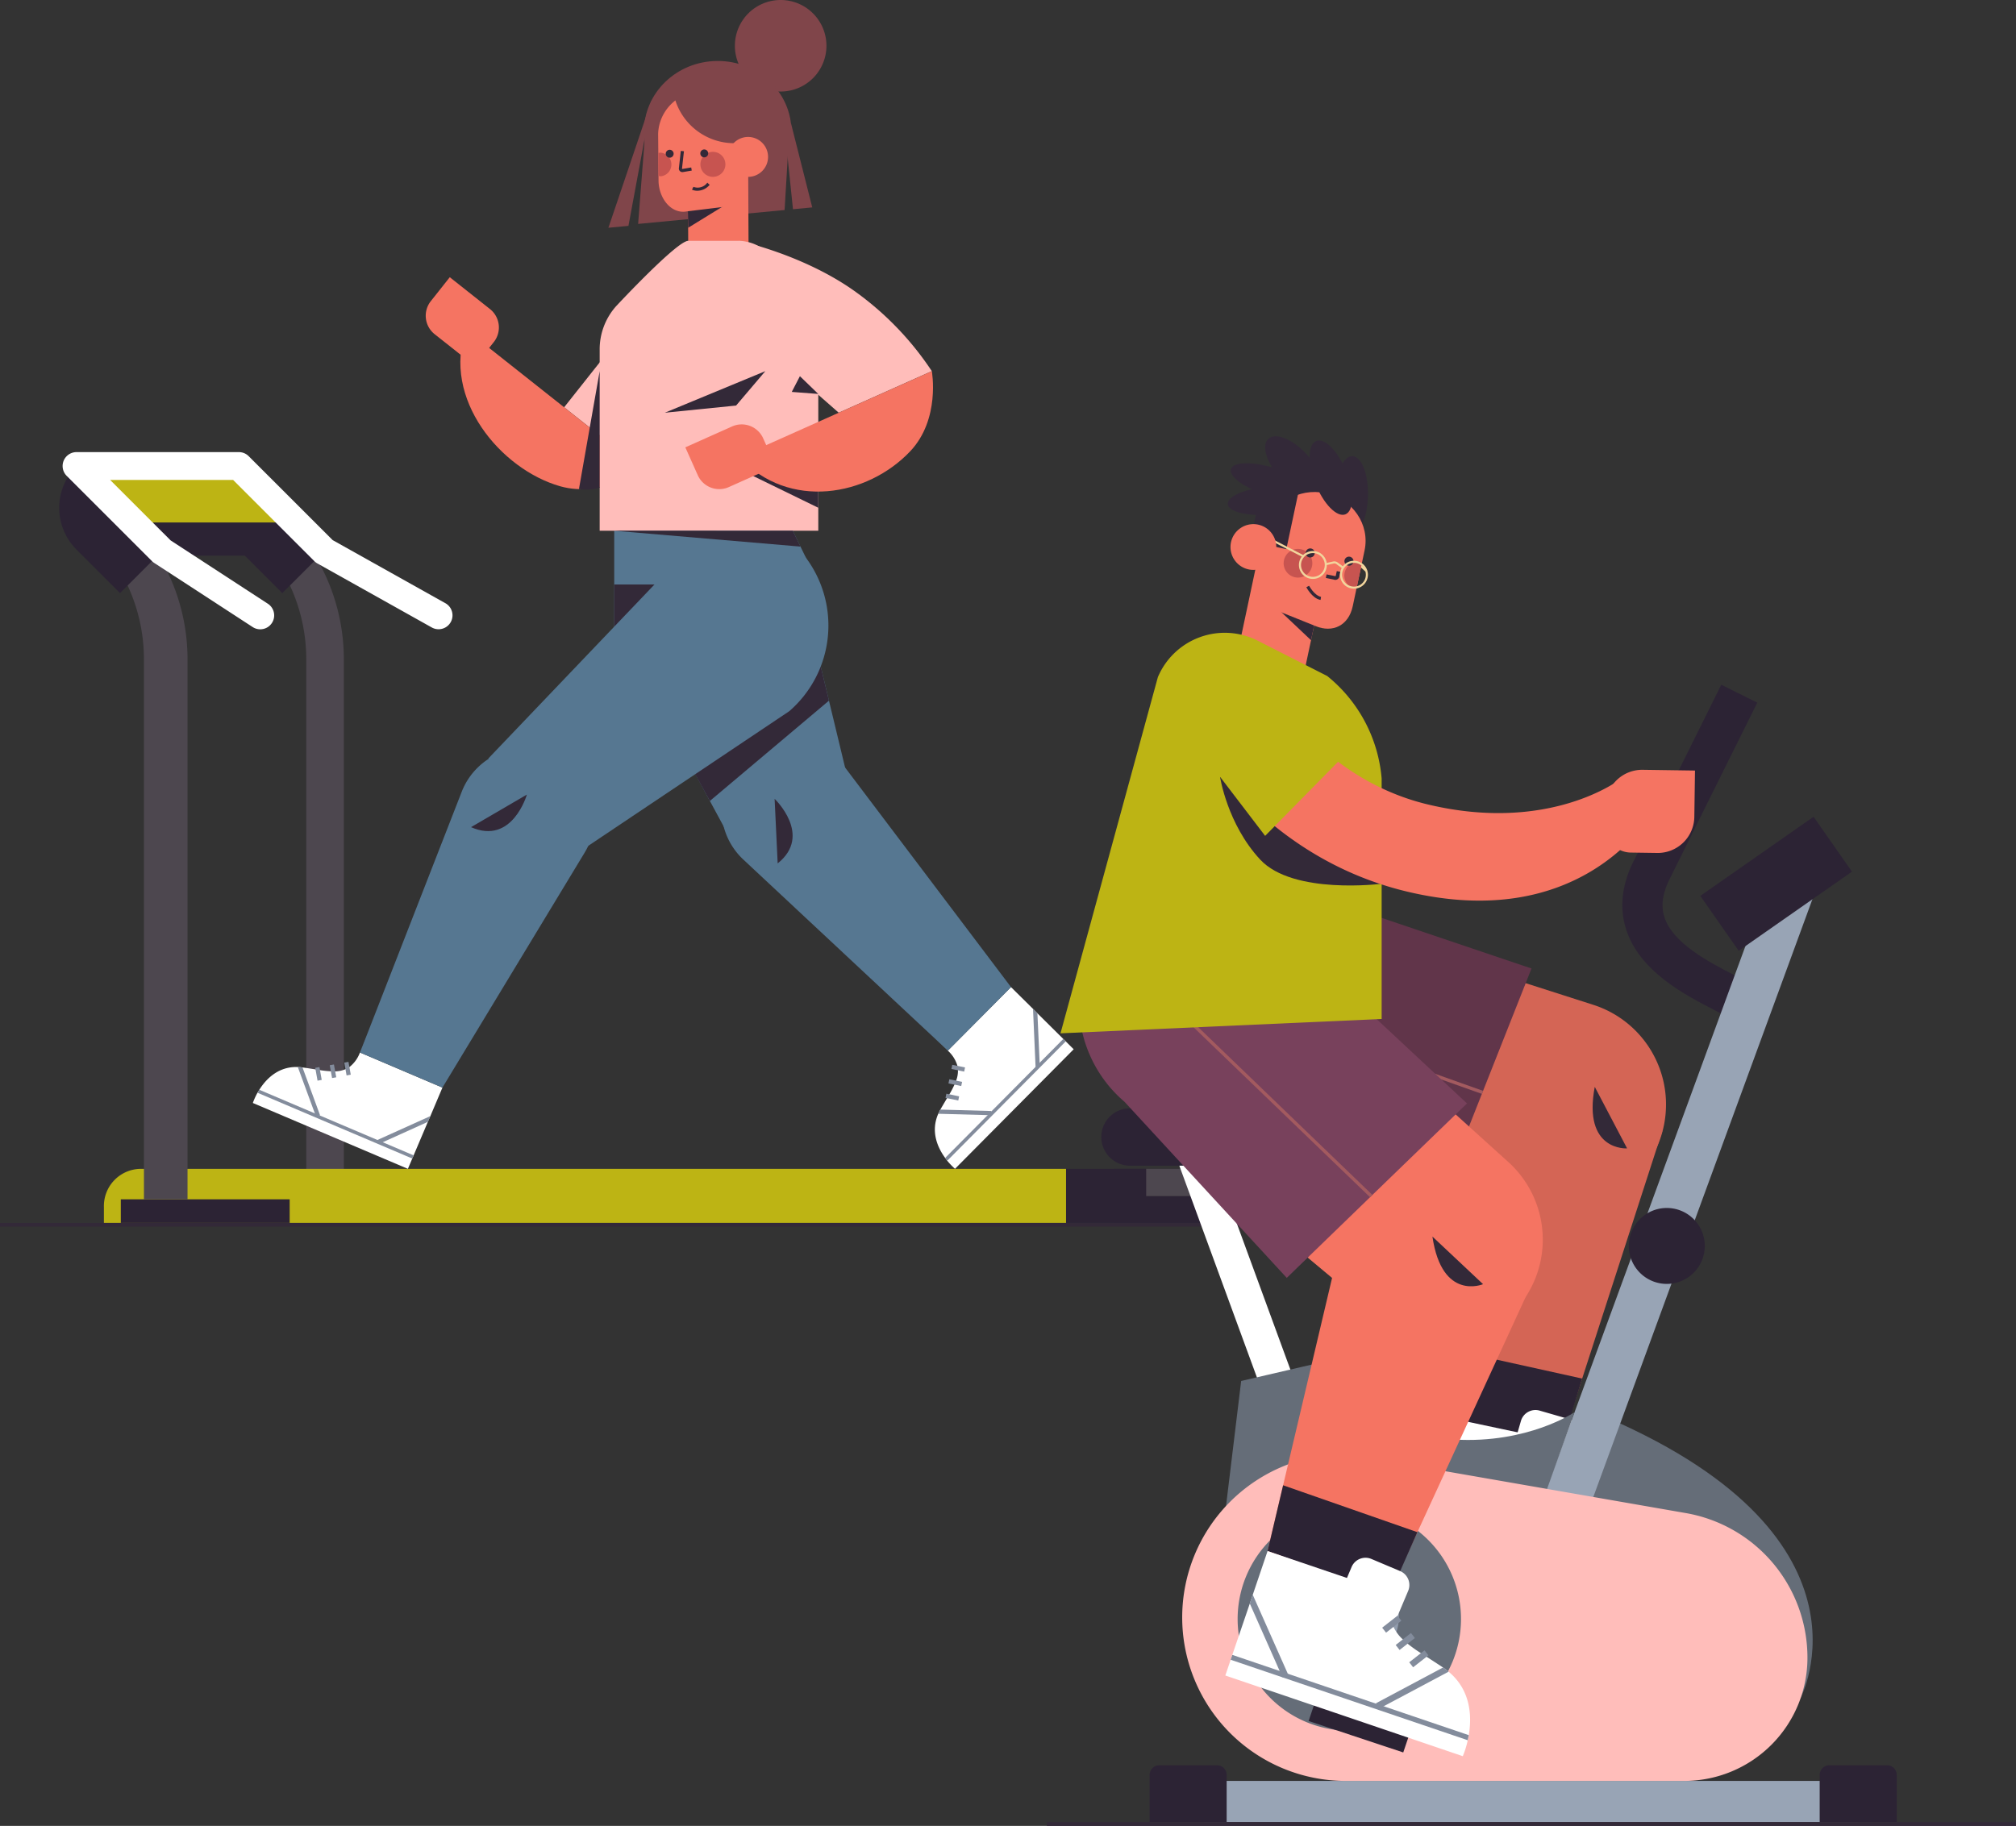 <svg xmlns="http://www.w3.org/2000/svg" xmlns:xlink="http://www.w3.org/1999/xlink" width="500" height="452.975" viewBox="0 0 500 452.975">
  <rect x="0" y="0" width="500" height="452.975" fill="#333333" stroke="none"/>
  <defs>
    <clipPath id="clip-path">
      <rect id="矩形_696" data-name="矩形 696" width="353.619" height="304.298" fill="none"/>
    </clipPath>
    <clipPath id="clip-path-2">
      <rect id="矩形_710" data-name="矩形 710" width="240.352" height="344.733" fill="none"/>
    </clipPath>
  </defs>
  <g id="组_14960" data-name="组 14960" transform="translate(-93 -2373.025)">
    <g id="组_866" data-name="组 866" transform="translate(93 2373.025)">
      <rect id="矩形_683" data-name="矩形 683" width="58.055" height="13.414" transform="translate(276.28 289.972)" fill="#2c2334"/>
      <rect id="矩形_684" data-name="矩形 684" width="41.279" height="6.784" transform="translate(284.237 289.972)" fill="#4d474f"/>
      <rect id="矩形_685" data-name="矩形 685" width="43.005" height="6.63" transform="translate(282.511 296.756)" fill="#2c2334"/>
      <rect id="矩形_686" data-name="矩形 686" width="19.843" height="13.414" transform="translate(264.393 289.972)" fill="#2c2334"/>
      <g id="组_865" data-name="组 865">
        <g id="组_864" data-name="组 864" clip-path="url(#clip-path)">
          <path id="路径_1081" data-name="路径 1081" d="M124.968,243.1l-7.463,4.473,2.216,2.216a43.465,43.465,0,0,1,12.813,30.934V414.571h9.315V280.719a49.745,49.745,0,0,0-14.666-35.408Z" transform="translate(-56.574 -117.041)" fill="#4d474f"/>
          <path id="路径_1082" data-name="路径 1082" d="M110.26,222.955a14.666,14.666,0,0,0,0,20.742l10.786,10.786,10.371-10.371Z" transform="translate(-51.018 -107.344)" fill="#2c2334"/>
          <path id="路径_1083" data-name="路径 1083" d="M49.7,572.618H288.321V559.207H58.706a9.22,9.22,0,0,0-9.008,9.419Z" transform="translate(-23.928 -269.235)" fill="#bdb414"/>
          <rect id="矩形_687" data-name="矩形 687" width="41.883" height="5.856" transform="translate(29.961 297.529)" fill="#2c2334"/>
          <path id="路径_1084" data-name="路径 1084" d="M48.819,243.1l-8.958,4.473,2.216,2.216A43.465,43.465,0,0,1,54.89,280.719V414.571H65.7V280.719a49.745,49.745,0,0,0-14.666-35.408Z" transform="translate(-19.191 -117.041)" fill="#4d474f"/>
          <path id="路径_1085" data-name="路径 1085" d="M32.617,222.955a14.666,14.666,0,0,0,0,20.742L43.4,254.483l10.371-10.371Z" transform="translate(-13.636 -107.344)" fill="#2c2334"/>
          <path id="路径_1086" data-name="路径 1086" d="M36.606,222.955l16.887,16.953H93.755L76.867,222.955Z" transform="translate(-17.624 -107.344)" fill="#bdb414"/>
          <rect id="矩形_688" data-name="矩形 688" width="39.808" height="8.222" transform="translate(37.9 129.615)" fill="#2c2334"/>
          <path id="路径_1087" data-name="路径 1087" d="M124.906,253.8,96.922,238.13,76.1,217.311a3.451,3.451,0,0,0-2.44-1.011H33.4a3.451,3.451,0,0,0-2.44,5.891l21.157,21.156a3.449,3.449,0,0,0,.556.452l24.411,15.9a3.451,3.451,0,1,0,3.768-5.783l-24.11-15.707L41.732,223.2h30.5l20.146,20.146a3.448,3.448,0,0,0,.754.571l28.4,15.9a3.451,3.451,0,0,0,3.372-6.022" transform="translate(-14.42 -104.14)" fill="#fff"/>
          <path id="路径_1088" data-name="路径 1088" d="M269.826,164.13l26.2-33.091,12.692,23.305L288.97,179.286Z" transform="translate(-129.91 -63.09)" fill="#ffbdba"/>
          <path id="路径_1089" data-name="路径 1089" d="M221.593,157.706l43.475,34.419s-9.54,7.442-20.108,4.443c-14.8-4.2-29.445-21.8-23.366-38.862" transform="translate(-106.009 -75.929)" fill="#f57462"/>
          <path id="路径_1090" data-name="路径 1090" d="M215.808,154.656l-9.964-7.889a5.835,5.835,0,0,1-.953-8.2l4.7-5.934,9.964,7.889a5.834,5.834,0,0,1,.953,8.2Z" transform="translate(-98.04 -63.86)" fill="#f57462"/>
          <path id="路径_1091" data-name="路径 1091" d="M351.493,11.353A11.354,11.354,0,1,0,362.846,0a11.354,11.354,0,0,0-11.353,11.353" transform="translate(-169.23)" fill="#80454a"/>
          <path id="路径_1092" data-name="路径 1092" d="M305.216,81.411l36.326-3.447.765-12.871.459-7.893.126-2.071L308.808,53.77l-1.449-.054-.486,6.318Z" transform="translate(-146.949 -25.862)" fill="#80454a"/>
          <path id="路径_1093" data-name="路径 1093" d="M308.028,46.777c.087,9.633,8.339,17.37,18.432,17.279s18.206-7.973,18.12-17.607-8.339-17.37-18.433-17.279-18.206,7.974-18.119,17.607" transform="translate(-148.303 -14.044)" fill="#80454a"/>
          <path id="路径_1094" data-name="路径 1094" d="M329.154,112.844l14.961-.134-.156-33.181L329,79.662Z" transform="translate(-158.399 -38.29)" fill="#f57462"/>
          <path id="路径_1095" data-name="路径 1095" d="M329,99.1l9.3-1.078-9.224,5.676Z" transform="translate(-158.399 -47.192)" fill="#332938"/>
          <path id="路径_1096" data-name="路径 1096" d="M321.983,73.513l14.668-1.783-.158-17.675a10.868,10.868,0,0,0-21.712.194l.1,11.656c.038,4.283,3.1,8.407,7.1,7.608" transform="translate(-151.554 -21.083)" fill="#f57462"/>
          <path id="路径_1097" data-name="路径 1097" d="M314.857,73.141l.051,5.659a2.222,2.222,0,0,0,.643.092,2.95,2.95,0,0,0-.052-5.854,2.233,2.233,0,0,0-.642.1" transform="translate(-151.591 -35.165)" fill="#c75450"/>
          <path id="路径_1098" data-name="路径 1098" d="M337.058,54.257l3.286-.03L340.206,38.9l-18.61.167a15.325,15.325,0,0,0,15.462,15.187" transform="translate(-154.835 -18.73)" fill="#80454a"/>
          <path id="路径_1099" data-name="路径 1099" d="M348.263,70.517a4.951,4.951,0,1,0,4.906-4.995,4.951,4.951,0,0,0-4.906,4.995" transform="translate(-167.674 -31.546)" fill="#f57462"/>
          <path id="路径_1100" data-name="路径 1100" d="M335,75.779a3.1,3.1,0,1,0,3.074-3.129A3.1,3.1,0,0,0,335,75.779" transform="translate(-161.288 -34.978)" fill="#c75450"/>
          <path id="路径_1101" data-name="路径 1101" d="M332.326,89.406a4.035,4.035,0,0,0,3.027-1.475l-.579-.529a2.947,2.947,0,0,1-3.445,1.032l-.358.7a3.291,3.291,0,0,0,1.355.274" transform="translate(-159.349 -42.081)" fill="#332938"/>
          <path id="路径_1102" data-name="路径 1102" d="M334.952,72.5a.98.98,0,1,0,.971-.988.979.979,0,0,0-.971.988" transform="translate(-161.266 -34.432)" fill="#332938"/>
          <path id="路径_1103" data-name="路径 1103" d="M318.419,72.652a.98.98,0,1,0,.971-.988.979.979,0,0,0-.971.988" transform="translate(-153.306 -34.503)" fill="#332938"/>
          <path id="路径_1104" data-name="路径 1104" d="M325.577,77.46a.877.877,0,0,0,.151-.013l2.167-.372-.133-.772-2.166.373-.5-.146.353.3.51-4.546-.779-.086-.473,4.288a.878.878,0,0,0,.87.974" transform="translate(-156.331 -34.76)" fill="#332938"/>
          <path id="路径_1105" data-name="路径 1105" d="M375.687,62.277l.549,5.256,1.314,12.673,4.779-.45-5.3-20.971-.333.855Z" transform="translate(-180.878 -28.302)" fill="#80454a"/>
          <path id="路径_1106" data-name="路径 1106" d="M291,79.683l4.968-.468,4.06-21.862,1.935-6.264.252-.81-.549-2.133Z" transform="translate(-140.105 -23.18)" fill="#80454a"/>
          <path id="路径_1107" data-name="路径 1107" d="M460.637,472.257l5.462,5.4,1.091,1.1,6.413,6.36.606.6,1.975,1.959-29.434,29.66a17.36,17.36,0,0,1-1.934-2.013c-.161-.228-.339-.46-.516-.693-1.816-2.49-3.677-6.493-1.7-10.961.146-.32.3-.655.481-.979.022-.009.019-.046.04-.055.561-1,1.135-1.942,1.647-2.819.2-.332.388-.656.586-.973a23.123,23.123,0,0,0,1.262-2.4,7.444,7.444,0,0,0,.406-.973,6.646,6.646,0,0,0,.452-2.576,4.705,4.705,0,0,0-.131-1.115,8.119,8.119,0,0,0-2.373-3.757l-9.028-8.97,9.034,8.955Z" transform="translate(-209.891 -227.373)" fill="#fff"/>
          <path id="路径_1108" data-name="路径 1108" d="M375.777,361.009l41.109,54.42L401.23,431.192l-50.738-47.413a17.076,17.076,0,1,1,25.285-22.769" transform="translate(-166.14 -170.545)" fill="#567791"/>
          <path id="路径_1109" data-name="路径 1109" d="M452.589,527.269l29.381-29.6-.607-.6-29.3,29.516c.176.242.353.47.526.685" transform="translate(-217.65 -239.318)" fill="#838c9c"/>
          <path id="路径_1110" data-name="路径 1110" d="M494.727,497.257l1.053-.051-.05-1.149-.552-12.277-1.093-1.091.636,14.388Z" transform="translate(-237.882 -232.395)" fill="#838c9c"/>
          <path id="路径_1111" data-name="路径 1111" d="M448.77,531.89l12.249.335.9.027.027-.944,0-.105-12.645-.354c-.015.022-.021.042-.036.064-.186.323-.343.651-.491.976" transform="translate(-216.065 -255.582)" fill="#838c9c"/>
          <rect id="矩形_689" data-name="矩形 689" width="1.054" height="3.232" transform="translate(235.967 265.197) rotate(-78.447)" fill="#838c9c"/>
          <rect id="矩形_690" data-name="矩形 690" width="1.054" height="3.233" transform="translate(235.234 268.782) rotate(-78.447)" fill="#838c9c"/>
          <rect id="矩形_691" data-name="矩形 691" width="1.054" height="3.233" transform="matrix(0.201, -0.98, 0.98, 0.201, 234.501, 272.366)" fill="#838c9c"/>
          <path id="路径_1112" data-name="路径 1112" d="M321.351,332.384l33.837,1.381L343.03,283.318c-4.981-14.011-19.7-22.8-33.986-18.677l-14.868,17.527Z" transform="translate(-141.634 -126.923)" fill="#567791"/>
          <path id="路径_1113" data-name="路径 1113" d="M357.893,312.948l-29.536,24.881-12.032-21.922,35.79-26.94Z" transform="translate(-152.298 -139.126)" fill="#332938"/>
          <path id="路径_1114" data-name="路径 1114" d="M344.973,268.128l-6.912-14.214H293.776v65.454Z" transform="translate(-141.441 -122.249)" fill="#567791"/>
          <path id="路径_1115" data-name="路径 1115" d="M293.776,291.731l14.838-12.1H293.776Z" transform="translate(-141.441 -134.633)" fill="#332938"/>
          <path id="路径_1116" data-name="路径 1116" d="M233.553,309.369l23.853,22.289,50.8-34.037a28.128,28.128,0,0,0,3.9-38.353h0a19.26,19.26,0,0,0-28.819-1.995Z" transform="translate(-112.446 -121.193)" fill="#567791"/>
          <path id="路径_1117" data-name="路径 1117" d="M167.951,501.385l-2.994,7.076-.619,1.422-3.53,8.314-.335.786-1.087,2.56L120.928,505.2a17.348,17.348,0,0,1,1.154-2.542c.151-.234.3-.485.452-.736,1.64-2.609,4.667-5.821,9.552-5.638.352.017.72.034,1.088.084.017.017.05,0,.067.017,1.137.151,2.225.334,3.228.485.385.067.752.117,1.121.184a23.184,23.184,0,0,0,2.693.284,7.523,7.523,0,0,0,1.054.017,6.658,6.658,0,0,0,2.56-.535,4.707,4.707,0,0,0,.987-.536,8.123,8.123,0,0,0,2.609-3.6l4.985-11.71-4.969,11.71Z" transform="translate(-58.222 -231.571)" fill="#fff"/>
          <path id="路径_1118" data-name="路径 1118" d="M227.939,383.736l-35.308,58.351-20.442-8.7,25.231-64.7a17.076,17.076,0,1,1,30.519,15.044" transform="translate(-82.902 -172.273)" fill="#567791"/>
          <path id="路径_1119" data-name="路径 1119" d="M123.175,522.116l38.38,16.318.335-.787-38.274-16.272c-.159.253-.306.5-.441.741" transform="translate(-59.304 -251.021)" fill="#838c9c"/>
          <path id="路径_1120" data-name="路径 1120" d="M180.188,539.971l.438.959,1.049-.473,11.2-5.064.608-1.419L180.353,539.9Z" transform="translate(-86.753 -257.087)" fill="#838c9c"/>
          <path id="路径_1121" data-name="路径 1121" d="M142.434,510.481l4.229,11.5.306.843.887-.325.1-.04L143.6,510.585c-.026-.006-.047,0-.073-.009-.37-.053-.732-.077-1.089-.094" transform="translate(-68.576 -245.776)" fill="#838c9c"/>
          <rect id="矩形_692" data-name="矩形 692" width="1.054" height="3.232" transform="matrix(0.984, -0.177, 0.177, 0.984, 85.386, 263.617)" fill="#838c9c"/>
          <rect id="矩形_693" data-name="矩形 693" width="1.054" height="3.233" transform="matrix(0.984, -0.177, 0.177, 0.984, 81.785, 264.265)" fill="#838c9c"/>
          <rect id="矩形_694" data-name="矩形 694" width="1.054" height="3.233" transform="translate(78.184 264.912) rotate(-10.176)" fill="#838c9c"/>
          <path id="路径_1122" data-name="路径 1122" d="M290.856,131.481s15.121-16.259,17.932-16.259h12.587a10.78,10.78,0,0,1,8.767,4.938l10.9,15.671v51.308H286.821V142.371a16.083,16.083,0,0,1,4.035-10.89" transform="translate(-138.093 -55.475)" fill="#ffbdba"/>
          <path id="路径_1123" data-name="路径 1123" d="M355.286,222.572,374,231.7V219.615Z" transform="translate(-171.056 -105.736)" fill="#332938"/>
          <path id="路径_1124" data-name="路径 1124" d="M353.456,115.222s15.49,3.281,28.214,12.15a75.661,75.661,0,0,1,19.61,20.175l-23.085,10.316-11.742-10.316Z" transform="translate(-170.175 -55.475)" fill="#ffbdba"/>
          <path id="路径_1125" data-name="路径 1125" d="M353.607,198.9l47.746-21.336s2.186,11.9-5.364,19.883c-10.572,11.18-30.072,14.734-42.382,1.453" transform="translate(-170.247 -85.488)" fill="#f57462"/>
          <path id="路径_1126" data-name="路径 1126" d="M350.179,213.4l-11.6,5.185a5.834,5.834,0,0,1-7.708-2.946l-3.087-6.91,11.6-5.185a5.834,5.834,0,0,1,7.707,2.946Z" transform="translate(-157.813 -97.751)" fill="#f57462"/>
          <path id="路径_1127" data-name="路径 1127" d="M282.042,206.463v-28.9L276.9,206.827a12.628,12.628,0,0,0,5.147-.364" transform="translate(-133.314 -85.488)" fill="#332938"/>
          <path id="路径_1128" data-name="路径 1128" d="M317.995,187.877l24.922-10.316-7.251,8.536Z" transform="translate(-153.102 -85.488)" fill="#332938"/>
          <path id="路径_1129" data-name="路径 1129" d="M385.272,184.386l-4.557-4.4-2.02,3.9Z" transform="translate(-182.326 -86.658)" fill="#332938"/>
          <path id="路径_1130" data-name="路径 1130" d="M293.776,253.914l46.2,3.935-1.914-3.935Z" transform="translate(-141.441 -122.249)" fill="#332938"/>
          <path id="路径_1131" data-name="路径 1131" d="M225.292,388.224l13.854-8.083s-3.605,12.616-13.854,8.083" transform="translate(-108.469 -183.022)" fill="#332938"/>
          <path id="路径_1132" data-name="路径 1132" d="M371.254,398.2l-.758-16.022s9.518,9.032.758,16.022" transform="translate(-178.379 -184.002)" fill="#332938"/>
          <rect id="矩形_695" data-name="矩形 695" width="353.619" height="0.913" transform="translate(0 303.386)" fill="#332938"/>
        </g>
      </g>
    </g>
    <g id="组_869" data-name="组 869" transform="translate(352.647 2481.267)">
      <path id="路径_1133" data-name="路径 1133" d="M179.116,382.737,188.19,303.1l47.152,9.156-26.228,81.06Z" transform="translate(-82.703 -139.949)" fill="#d46555"/>
      <path id="路径_1134" data-name="路径 1134" d="M179.116,436.772l31.378,7.153,4.963-16.182-34.444-7.619Z" transform="translate(-82.703 -193.984)" fill="#2c2334"/>
      <g id="组_868" data-name="组 868">
        <g id="组_867" data-name="组 867" clip-path="url(#clip-path-2)">
          <path id="路径_1135" data-name="路径 1135" d="M227.4,495.879l-60.847-12.922.855-4.03.257-1.244,2.807-13.164.474-2.259,2.361-11.192.006-.015,32.386,6.867-.006.015a11.912,11.912,0,0,0,.131,6.615,7.2,7.2,0,0,0,.71,1.494,10.121,10.121,0,0,0,2.674,2.829,13.708,13.708,0,0,0,1.312.913,35.386,35.386,0,0,0,3.526,1.93c.494.252.993.488,1.508.731,1.357.67,2.835,1.388,4.361,2.161.045.018.069.045.1.058.494.251.96.527,1.4.812,6.106,3.95,7.058,10.441,6.831,15.039-.037.44-.074.88-.1,1.29a23,23,0,0,1-.75,4.072" transform="translate(-76.904 -208.266)" fill="#fff"/>
          <path id="路径_1136" data-name="路径 1136" d="M227.4,466.238l-14.633-4.225,3.041-10.531a3.75,3.75,0,0,1,4.643-2.562l7.428,2.144a3.75,3.75,0,0,1,2.563,4.643Z" transform="translate(-98.239 -207.212)" fill="#fff"/>
          <path id="路径_1137" data-name="路径 1137" d="M228.881,514.639l-60.739-12.88.264-1.245,60.571,12.844c-.023.444-.055.873-.1,1.281" transform="translate(-77.637 -231.103)" fill="#838c9c"/>
          <path id="路径_1138" data-name="路径 1138" d="M185.387,490.544l-1.353.8-.875-1.472-9.332-15.74.47-2.249,10.949,18.435Z" transform="translate(-80.261 -217.882)" fill="#838c9c"/>
          <path id="路径_1139" data-name="路径 1139" d="M253.949,495.69,238.97,506.1l-1.094.765-.8-1.153-.084-.132,15.457-10.759c.037.015.06.036.1.051.5.251.958.531,1.408.815" transform="translate(-109.425 -228.475)" fill="#838c9c"/>
          <rect id="矩形_697" data-name="矩形 697" width="4.812" height="1.569" transform="translate(126.875 258.318) rotate(-44.806)" fill="#838c9c"/>
          <rect id="矩形_698" data-name="矩形 698" width="4.813" height="1.569" transform="translate(130.713 262.185) rotate(-44.806)" fill="#838c9c"/>
          <rect id="矩形_699" data-name="矩形 699" width="4.813" height="1.569" transform="translate(134.552 266.05) rotate(-44.806)" fill="#838c9c"/>
          <path id="路径_1140" data-name="路径 1140" d="M158.217,291.931l37.89,10.532a23.948,23.948,0,0,0,28.7-14.311,25.961,25.961,0,0,0-16.24-34.22l-29.432-9.43Z" transform="translate(-73.054 -112.894)" fill="#d46555"/>
          <path id="路径_1141" data-name="路径 1141" d="M136.82,225.466l-12.011,30.36-.071.187-.227.567-10.57,26.745-54.672-23.2A32.16,32.16,0,0,1,36.274,225.2a7.563,7.563,0,0,1,.111-.825c.1-.722.237-1.444.4-2.156,1.6-7.155,8.243-13.491,15.973-16.99,6.251-2.83,13.229-3.8,18.8-1.81Z" transform="translate(-16.63 -93.442)" fill="#61354a"/>
          <path id="路径_1142" data-name="路径 1142" d="M125.029,274.7l-.07.187-.2.576-.023-.009L36.495,244.081a7.7,7.7,0,0,1,.111-.825Z" transform="translate(-16.851 -112.319)" fill="#a35a5f"/>
          <path id="路径_1143" data-name="路径 1143" d="M251.984,299.826,260,315.092s-11.055.765-8.017-15.266" transform="translate(-116.105 -138.439)" fill="#332938"/>
          <rect id="矩形_700" data-name="矩形 700" width="162.232" height="10.211" transform="translate(38.979 333.574)" fill="#98a4b5"/>
          <path id="路径_1144" data-name="路径 1144" d="M293.587,520.713,231.03,485.245l11.356-35.477c72.847,29.99,51.2,70.945,51.2,70.945" transform="translate(-106.674 -207.672)" fill="#656d78"/>
          <path id="路径_1145" data-name="路径 1145" d="M289.672,114.5l8.933,4.434L277.088,162.25c-1.954,3.72-2.457,6.94-1.536,9.851,2.084,6.586,11.228,11.286,17.278,14.4l1.964,1.012-4.641,8.829-1.876-.974c-7.524-3.866-18.894-9.709-22.231-20.258-1.74-5.5-.993-11.387,2.162-17.391Z" transform="translate(-122.418 -52.87)" fill="#2c2334"/>
          <rect id="矩形_701" data-name="矩形 701" width="164.739" height="11.6" transform="translate(122.987 263.61) rotate(-69.874)" fill="#98a4b5"/>
          <rect id="矩形_702" data-name="矩形 702" width="8.459" height="114.867" transform="translate(30.91 175.67) rotate(-20.124)" fill="#fff"/>
          <path id="路径_1146" data-name="路径 1146" d="M103.524,427.5s12.187,17.45,34.6,18.776c18.249,1.08,29.8-6.79,29.8-6.79l-10.776,30.121-76.895,3.324,4.986-41.185Z" transform="translate(-37.057 -197.391)" fill="#656d78"/>
          <path id="路径_1147" data-name="路径 1147" d="M102.9,468.986l84.358,14.691a36.4,36.4,0,0,1,30.147,35.864,30.555,30.555,0,0,1-30.546,30.579H102.9a40.567,40.567,0,1,1,0-81.134" transform="translate(-28.776 -216.546)" fill="#ffbdba"/>
          <path id="路径_1148" data-name="路径 1148" d="M115.582,493.636a27.7,27.7,0,1,1-27.7,27.7,27.7,27.7,0,0,1,27.7-27.7" transform="translate(-40.577 -227.927)" fill="#656d78"/>
          <path id="路径_1149" data-name="路径 1149" d="M129.73,521.9a11.944,11.944,0,1,1-11.944,11.944A11.944,11.944,0,0,1,129.73,521.9" transform="translate(-54.386 -240.978)" fill="#919cad"/>
          <path id="路径_1150" data-name="路径 1150" d="M135.134,537.451a3.346,3.346,0,0,1,4.474,1.54l13.68,27.98-6.014,2.934-13.681-27.98a3.346,3.346,0,0,1,1.54-4.474" transform="translate(-61.528 -248.001)" fill="#dee3e1"/>
          <path id="路径_1151" data-name="路径 1151" d="M138.016,540.959a1.686,1.686,0,1,1-1.686,1.686,1.686,1.686,0,0,1,1.686-1.686" transform="translate(-62.948 -249.778)" fill="#919cad"/>
          <path id="路径_1152" data-name="路径 1152" d="M144.063,596.254l-23.472-7.8,1.434-4.257L145.5,592Z" transform="translate(-55.681 -269.743)" fill="#2c2334"/>
          <path id="路径_1153" data-name="路径 1153" d="M375.185,626.593H356.073V614.91a2.416,2.416,0,0,1,2.417-2.417h14.278a2.416,2.416,0,0,1,2.417,2.417Z" transform="translate(-164.41 -282.807)" fill="#2c2334"/>
          <path id="路径_1154" data-name="路径 1154" d="M66.436,626.593H47.324V614.91a2.416,2.416,0,0,1,2.417-2.417H64.019a2.416,2.416,0,0,1,2.417,2.417Z" transform="translate(-21.851 -282.807)" fill="#2c2334"/>
          <rect id="矩形_703" data-name="矩形 703" width="34.271" height="16.619" transform="translate(162.055 114.01) rotate(-34.942)" fill="#2c2334"/>
          <path id="路径_1155" data-name="路径 1155" d="M277.551,355.651a9.418,9.418,0,1,1-9.418,9.418,9.417,9.417,0,0,1,9.418-9.418" transform="translate(-123.806 -164.215)" fill="#2c2334"/>
          <path id="路径_1156" data-name="路径 1156" d="M32.184,309.715H68.148a4.418,4.418,0,0,1,0,8.835H53.941a2.7,2.7,0,0,0-2.7,2.7,2.7,2.7,0,0,1-2.7,2.7H32.184a7.118,7.118,0,0,1,0-14.236" transform="translate(-11.574 -143.005)" fill="#2c2334"/>
          <path id="路径_1157" data-name="路径 1157" d="M101.69,446.84l18.416-78.012,45.74,14.659-35.617,77.4Z" transform="translate(-46.954 -170.3)" fill="#f57462"/>
          <path id="路径_1158" data-name="路径 1158" d="M101.69,499.769,132,510.576l6.839-15.483-33.3-11.634Z" transform="translate(-46.954 -223.229)" fill="#2c2334"/>
          <path id="路径_1159" data-name="路径 1159" d="M141.115,564.658l-58.9-20.017,1.326-3.9.4-1.2,4.342-12.741.737-2.187,3.667-10.835.008-.014L124.048,524.4l-.008.014A11.917,11.917,0,0,0,123.39,531a7.2,7.2,0,0,0,.529,1.567,10.118,10.118,0,0,0,2.322,3.125,13.705,13.705,0,0,0,1.194,1.062,35.459,35.459,0,0,0,3.274,2.333c.461.308.929.6,1.411.9,1.269.825,2.652,1.713,4.075,2.661.043.024.063.053.091.069.461.308.891.637,1.3.972,5.6,4.644,5.776,11.2,5.008,15.741-.089.432-.178.865-.252,1.269a23.028,23.028,0,0,1-1.226,3.955" transform="translate(-37.963 -237.219)" fill="#fff"/>
          <path id="路径_1160" data-name="路径 1160" d="M146.5,535.188l-14.032-5.924,4.263-10.1a3.75,3.75,0,0,1,4.913-2l7.122,3.007a3.75,3.75,0,0,1,2,4.913Z" transform="translate(-61.164 -238.657)" fill="#fff"/>
          <path id="路径_1161" data-name="路径 1161" d="M143.472,582.8,84.679,562.84l.409-1.206,58.631,19.907c-.075.438-.158.861-.247,1.261" transform="translate(-39.099 -259.324)" fill="#838c9c"/>
          <path id="路径_1162" data-name="路径 1162" d="M103.026,553.76l-1.438.63-.695-1.565-7.408-16.731.733-2.179,8.7,19.6Z" transform="translate(-43.165 -246.526)" fill="#838c9c"/>
          <path id="路径_1163" data-name="路径 1163" d="M169.639,568.485l-16.1,8.571-1.176.631-.663-1.24-.068-.141,16.62-8.858c.034.019.055.043.09.062.463.307.889.64,1.3.975" transform="translate(-70.011 -262.008)" fill="#838c9c"/>
          <rect id="矩形_704" data-name="矩形 704" width="4.812" height="1.569" transform="matrix(0.788, -0.616, 0.616, 0.788, 83.152, 295.559)" fill="#838c9c"/>
          <rect id="矩形_705" data-name="矩形 705" width="4.813" height="1.569" transform="matrix(0.788, -0.616, 0.616, 0.788, 86.507, 299.852)" fill="#838c9c"/>
          <rect id="矩形_706" data-name="矩形 706" width="4.813" height="1.569" transform="matrix(0.788, -0.616, 0.616, 0.788, 89.863, 304.144)" fill="#838c9c"/>
          <path id="路径_1164" data-name="路径 1164" d="M98.273,330.537l30.174,25.221a23.947,23.947,0,0,0,32.048-1.2,25.961,25.961,0,0,0-.681-37.873l-22.923-20.728Z" transform="translate(-45.376 -136.652)" fill="#f57462"/>
          <path id="路径_1165" data-name="路径 1165" d="M111.018,261.919l-23.463,22.7-.141.141-.441.424L66.314,305.193l-40.24-43.68a32.16,32.16,0,0,1-6.545-41.3,7.663,7.663,0,0,1,.441-.706c.388-.617.812-1.218,1.253-1.8,4.411-5.857,13.072-8.891,21.558-8.891,6.862,0,13.619,1.993,17.87,6.1Z" transform="translate(-6.823 -96.418)" fill="#78415c"/>
          <path id="路径_1166" data-name="路径 1166" d="M91.631,293.794l-.141.141-.424.441-.017-.017L23.6,229.385a7.671,7.671,0,0,1,.441-.706Z" transform="translate(-10.899 -105.588)" fill="#a35a5f"/>
          <path id="路径_1167" data-name="路径 1167" d="M177.637,368.827,190.2,380.639s-10.2,4.332-12.562-11.812" transform="translate(-82.021 -170.299)" fill="#332938"/>
          <path id="路径_1168" data-name="路径 1168" d="M143.795,59.284l-3.58-3.29.349-.379,3.58,3.29Z" transform="translate(-64.742 -25.679)" fill="#f2d59d"/>
          <path id="路径_1169" data-name="路径 1169" d="M140.888,18.124c.075,5.386-1.7,10.115-3.975,10.561s-4.173-3.558-4.249-8.945,1.7-10.115,3.976-10.561,4.173,3.558,4.249,8.945" transform="translate(-61.254 -4.223)" fill="#332938"/>
          <path id="路径_1170" data-name="路径 1170" d="M110.184,3.757c3.592,3.544,5.334,8.03,3.891,10.021s-5.525.732-9.117-2.812S99.623,2.936,101.066.945s5.525-.732,9.118,2.812" transform="translate(-46.431 0)" fill="#332938"/>
          <path id="路径_1171" data-name="路径 1171" d="M95.354,13.565c5.366,1.641,9.309,4.46,8.808,6.3s-5.258,1.992-10.624.351-9.309-4.46-8.808-6.3,5.258-1.992,10.624-.351" transform="translate(-39.103 -5.739)" fill="#332938"/>
          <path id="路径_1172" data-name="路径 1172" d="M93.044,23.19c5.589-.5,10.3.62,10.532,2.509s-4.119,3.828-9.708,4.331-10.3-.62-10.532-2.508,4.119-3.829,9.708-4.332" transform="translate(-38.475 -10.652)" fill="#332938"/>
          <path id="路径_1173" data-name="路径 1173" d="M105.209,84.054l-1.642-.349L89.535,75.3l4.149-19.527,16.777,3.564Z" transform="translate(-41.341 -25.75)" fill="#f57462"/>
          <path id="路径_1174" data-name="路径 1174" d="M115.06,81.653,105,78.181l8.989,8.5Z" transform="translate(-48.484 -36.098)" fill="#332938"/>
          <path id="路径_1175" data-name="路径 1175" d="M110.078,58.9,94.221,52.544l3.73-17.559c1.363-6.417,7.919-10.461,14.643-9.033s11.068,7.788,9.7,14.205L119.359,54c-1.02,4.8-4.973,6.718-9.281,4.908" transform="translate(-43.505 -11.851)" fill="#f57462"/>
          <rect id="矩形_707" data-name="矩形 707" width="14.83" height="9.163" transform="matrix(0.208, -0.978, 0.978, 0.208, 50.423, 26.085)" fill="#332938"/>
          <path id="路径_1176" data-name="路径 1176" d="M141.4,58.136l-1.348,6.346a2.552,2.552,0,0,1-.744-.044,3.382,3.382,0,0,1,1.395-6.565,2.539,2.539,0,0,1,.7.263" transform="translate(-63.267 -26.695)" fill="#c75450"/>
          <path id="路径_1177" data-name="路径 1177" d="M116.125,56.194a3.556,3.556,0,1,1-2.739-4.217,3.556,3.556,0,0,1,2.739,4.217" transform="translate(-50.371 -23.963)" fill="#c75450"/>
          <path id="路径_1178" data-name="路径 1178" d="M121.462,53.03A1.123,1.123,0,1,1,120.6,51.7a1.123,1.123,0,0,1,.865,1.332" transform="translate(-55.057 -23.859)" fill="#332938"/>
          <path id="路径_1179" data-name="路径 1179" d="M139.321,56.824a1.123,1.123,0,1,1-.865-1.332,1.123,1.123,0,0,1,.865,1.332" transform="translate(-63.303 -25.611)" fill="#332938"/>
          <path id="路径_1180" data-name="路径 1180" d="M130.684,64.272a1.023,1.023,0,0,1-.158-.047l-2-.411.184-.88,2.232.445,0-.028.056-.109.245-1.134.878.191-.245,1.134a.962.962,0,0,1-.464.709.993.993,0,0,1-.736.13" transform="translate(-59.346 -28.678)" fill="#332938"/>
          <path id="路径_1181" data-name="路径 1181" d="M122.94,72.374c-1.972-.419-3.342-3.018-3.4-3.131l.684-.355c.013.024,1.31,2.433,2.965,2.748l-.123.761-.125-.024" transform="translate(-55.195 -31.808)" fill="#332938"/>
          <path id="路径_1182" data-name="路径 1182" d="M129.783,8.784c2.187,4.923,2.41,9.97.5,11.273s-5.236-1.631-7.424-6.554-2.41-9.97-.5-11.273,5.236,1.631,7.424,6.554" transform="translate(-55.897 -0.887)" fill="#332938"/>
          <path id="路径_1183" data-name="路径 1183" d="M118.873,59.714a3.462,3.462,0,1,1,4.106-2.667,3.467,3.467,0,0,1-4.106,2.667m1.332-6.269a2.946,2.946,0,1,0,2.27,3.494,2.95,2.95,0,0,0-2.27-3.494" transform="translate(-53.621 -24.409)" fill="#f2d59d"/>
          <path id="路径_1184" data-name="路径 1184" d="M137.8,64.209a3.462,3.462,0,1,1,4.106-2.667,3.466,3.466,0,0,1-4.106,2.667m1.332-6.268a2.946,2.946,0,1,0,2.269,3.494,2.95,2.95,0,0,0-2.269-3.494" transform="translate(-62.36 -26.485)" fill="#f2d59d"/>
          <path id="路径_1185" data-name="路径 1185" d="M132.641,59.464l-1.549-1.15a.844.844,0,0,0-.7-.148l-1.883.421-.112-.5,1.883-.421a1.38,1.38,0,0,1,1.118.237l1.549,1.15Z" transform="translate(-59.286 -26.609)" fill="#f2d59d"/>
          <rect id="矩形_708" data-name="矩形 708" width="0.516" height="10.375" transform="matrix(0.459, -0.888, 0.888, 0.459, 54.271, 25.227)" fill="#f2d59d"/>
          <path id="路径_1186" data-name="路径 1186" d="M95.824,47.33A5.676,5.676,0,1,1,91.452,40.6a5.676,5.676,0,0,1,4.372,6.732" transform="translate(-39.06 -18.688)" fill="#f57462"/>
          <path id="路径_1187" data-name="路径 1187" d="M6.271,189.911l79.649-3.558V126.712a36.606,36.606,0,0,0-13.507-25.449L55.169,92.5a18.008,18.008,0,0,0-24.752,9.055Z" transform="translate(-2.896 -41.804)" fill="#bdb414"/>
          <path id="路径_1188" data-name="路径 1188" d="M79.781,156.926s1.764,11.714,9.954,20.535,30.127,6,30.127,6Z" transform="translate(-36.837 -72.458)" fill="#332938"/>
          <path id="路径_1189" data-name="路径 1189" d="M270.164,174.325l-6.559-.094a6.411,6.411,0,0,1-6.319-6.5l.073-5.084a9.078,9.078,0,0,1,9.207-8.948l12.969.185-.164,11.495a9.078,9.078,0,0,1-9.207,8.948" transform="translate(-118.797 -70.966)" fill="#f57462"/>
          <path id="路径_1190" data-name="路径 1190" d="M177.711,140.474c-1.065,1.079-17.769,28.788-60.382,18.555-38.2-9.174-54.818-41.993-55.509-43.535A11.112,11.112,0,0,1,82.1,106.4c.233.507,13.147,24.469,40.419,31.018,30.045,7.215,47.533-5.909,48.262-6.622l-.069.07Z" transform="translate(-28.098 -46.104)" fill="#f57462"/>
          <path id="路径_1191" data-name="路径 1191" d="M98.824,124.408,79.29,144.255l-24.8-32.489s1.952-10.338,7.91-12.887,12.02,0,12.02,0Z" transform="translate(-25.162 -45.132)" fill="#bdb414"/>
          <rect id="矩形_709" data-name="矩形 709" width="240.352" height="0.947" transform="translate(0 343.785)" fill="#332938"/>
        </g>
      </g>
    </g>
  </g>
</svg>
